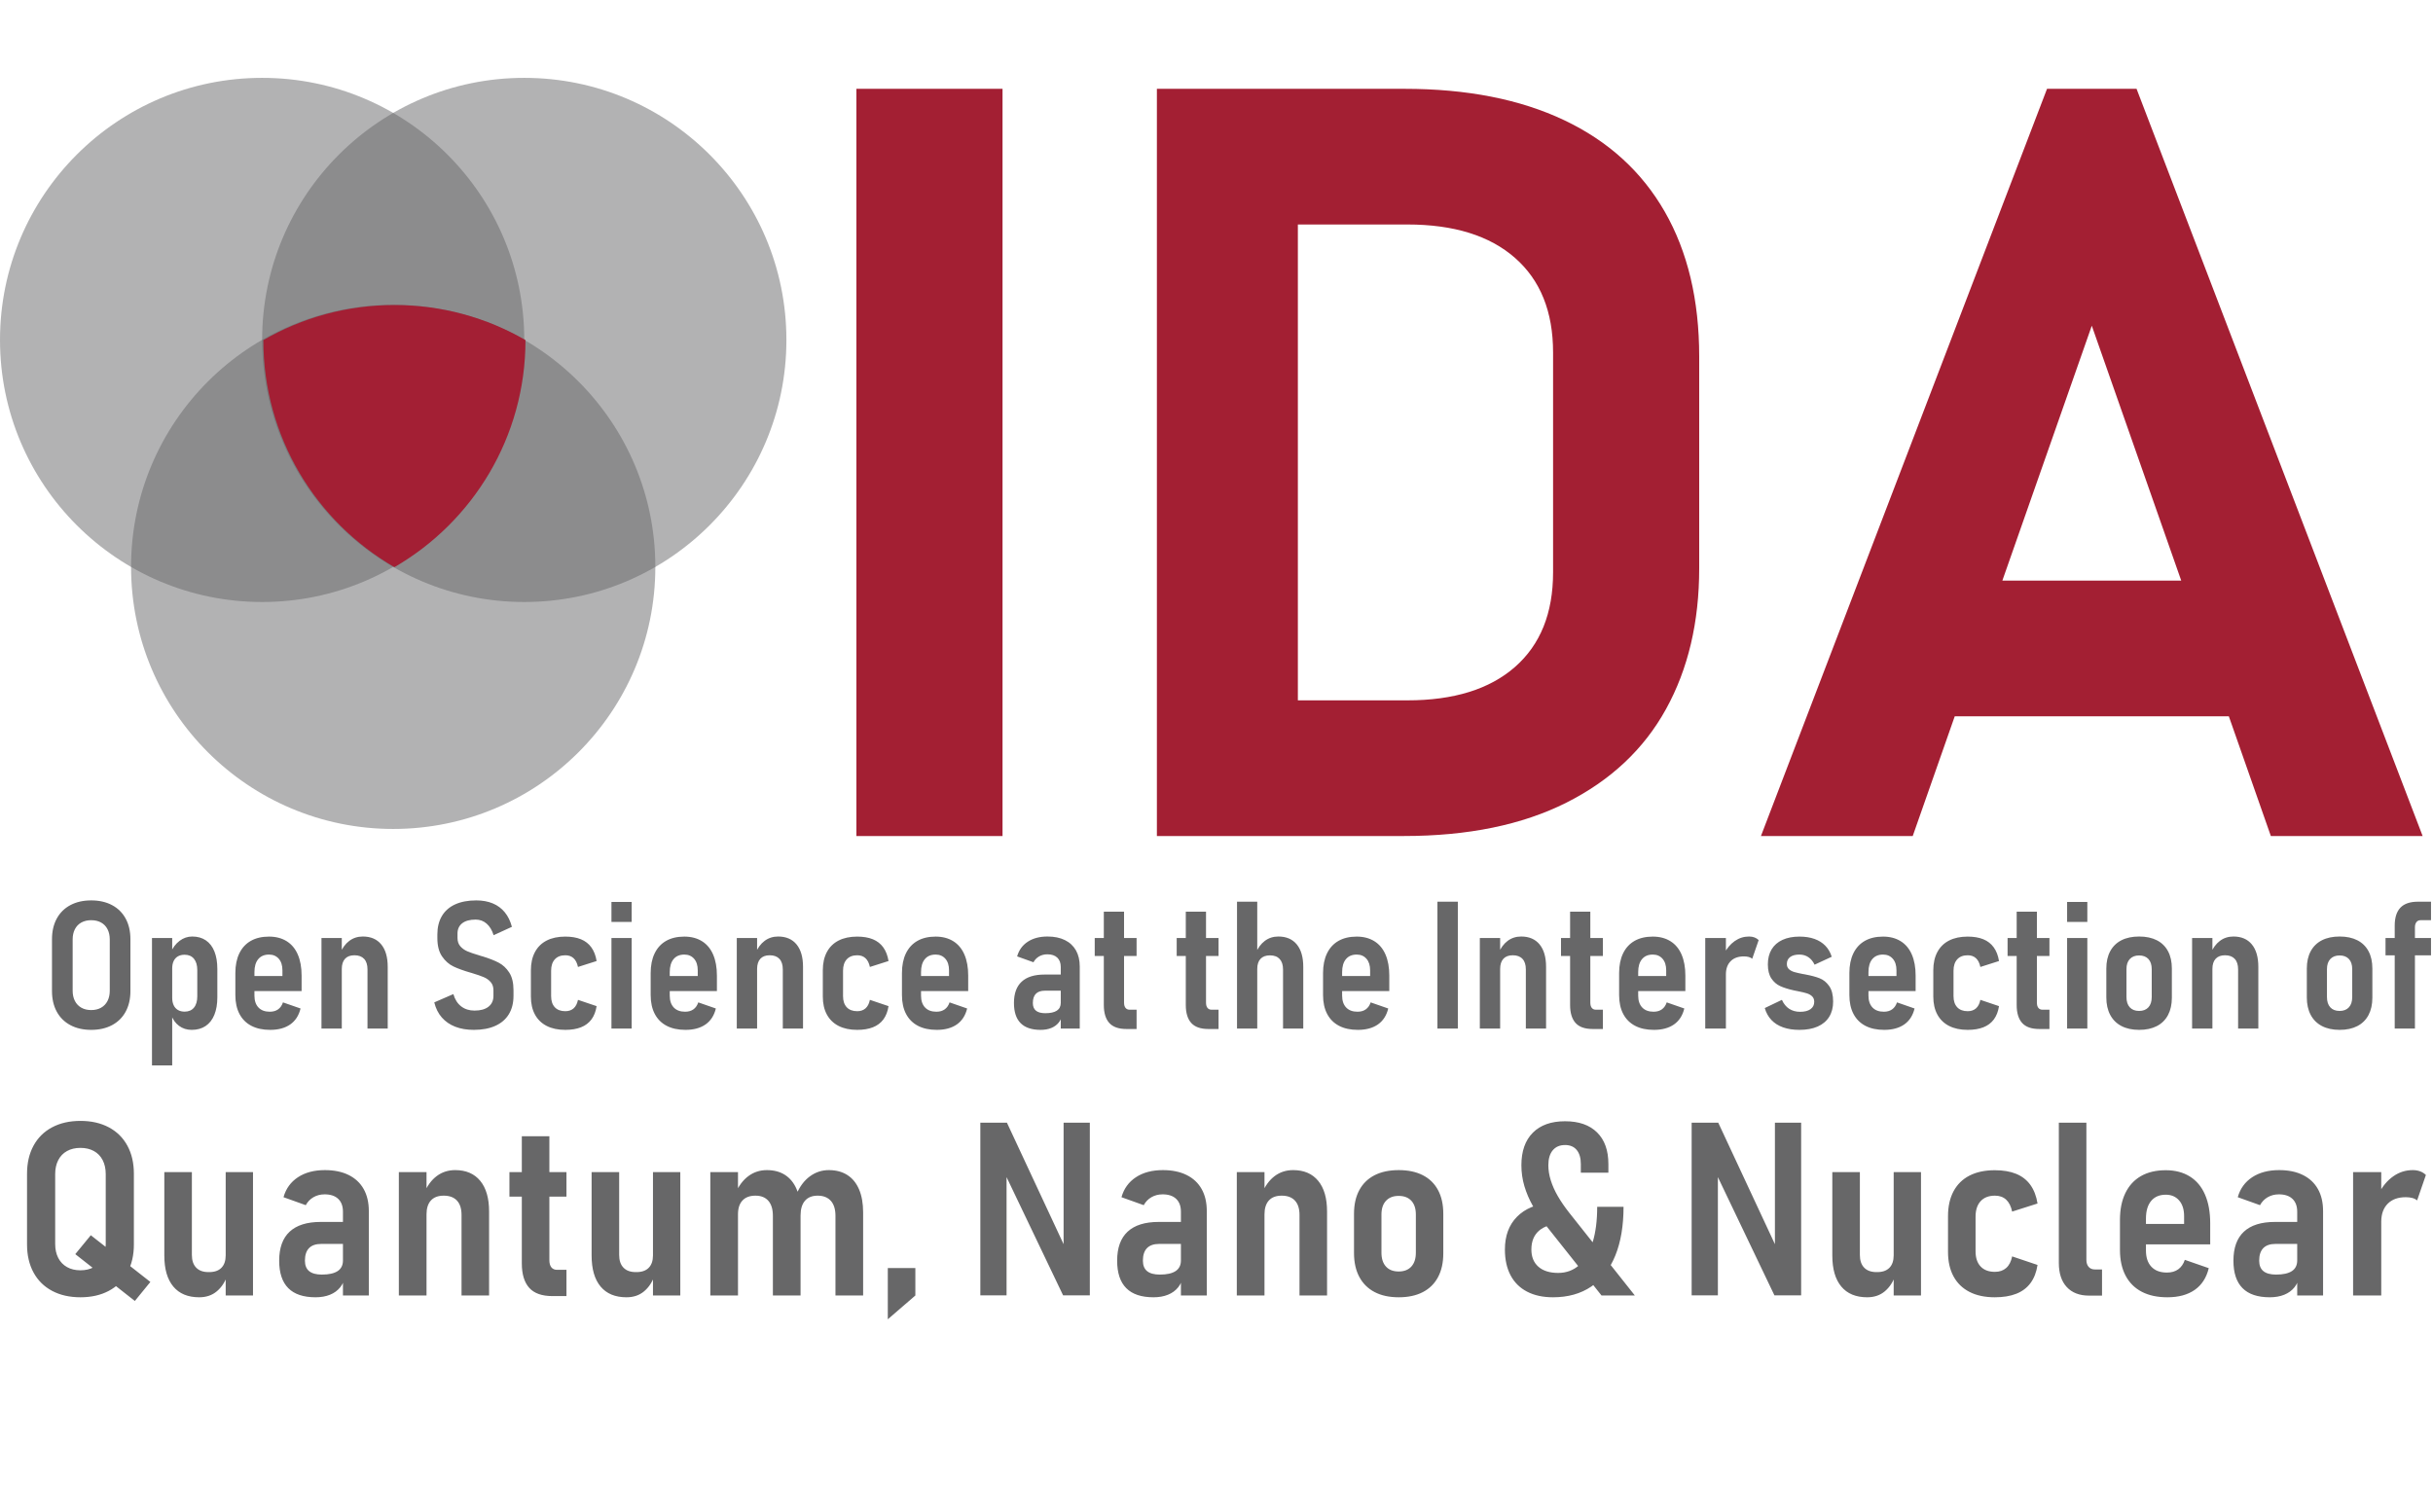 <?xml version="1.0" encoding="utf-8"?>
<svg x="19.841pt" y="-7.805pt" width="928.149pt" height="576.905pt" viewBox="19.841 -7.805 928.149 576.905" xmlns="http://www.w3.org/2000/svg" xmlns:xlink="http://www.w3.org/1999/xlink">
  <defs>
    <title>Text</title>
    <g id="1">
      <defs>
        <path id="2" d="M402.29,311.195 C402.29,311.195,346.545,311.195,346.545,311.195 C346.545,311.195,346.545,26.086,346.545,26.086 C346.545,26.086,402.29,26.086,402.29,26.086 C402.29,26.086,402.29,311.195,402.29,311.195 z M488.262,259.428 C488.262,259.428,556.766,259.428,556.766,259.428 C574.431,259.428,588.106,255.18,597.789,246.683 C607.473,238.186,612.314,226.159,612.314,210.603 C612.314,210.603,612.314,126.678,612.314,126.678 C612.314,111.122,607.473,99.096,597.789,90.599 C588.106,82.102,574.431,77.853,556.766,77.853 C556.766,77.853,488.262,77.853,488.262,77.853 C488.262,77.853,488.262,26.086,488.262,26.086 C488.262,26.086,555.588,26.086,555.588,26.086 C579.404,26.086,599.719,30.073,616.534,38.048 C633.349,46.022,646.141,57.656,654.908,72.951 C663.675,88.246,668.059,106.678,668.059,128.247 C668.059,128.247,668.059,209.034,668.059,209.034 C668.059,229.558,663.839,247.467,655.399,262.762 C646.958,278.056,634.298,289.952,617.418,298.449 C600.537,306.946,579.862,311.195,555.392,311.195 C555.392,311.195,488.262,311.195,488.262,311.195 C488.262,311.195,488.262,259.428,488.262,259.428 z M461.175,26.086 C461.175,26.086,514.957,26.086,514.957,26.086 C514.957,26.086,514.957,311.195,514.957,311.195 C514.957,311.195,461.175,311.195,461.175,311.195 C461.175,311.195,461.175,26.086,461.175,26.086 z M800.748,26.086 C800.748,26.086,834.901,26.086,834.901,26.086 C834.901,26.086,944.035,311.195,944.035,311.195 C944.035,311.195,886.131,311.195,886.131,311.195 C886.131,311.195,817.824,116.482,817.824,116.482 C817.824,116.482,749.517,311.195,749.517,311.195 C749.517,311.195,691.613,311.195,691.613,311.195 C691.613,311.195,800.748,26.086,800.748,26.086 z M744.021,213.74 C744.021,213.74,894.179,213.74,894.179,213.74 C894.179,213.74,894.179,265.507,894.179,265.507 C894.179,265.507,744.021,265.507,744.021,265.507 C744.021,265.507,744.021,213.74,744.021,213.74 z"/>
      </defs>
      <use xlink:href="#2" style="fill:#a31f33;fill-opacity:1;fill-rule:nonzero;opacity:1;stroke:none;"/>
    </g>
  </defs>
  <use xlink:href="#1"/>
  <defs>
    <title>Text</title>
    <g id="3">
      <defs>
        <path id="4" d="M54.636,385.164 C51.603,385.164,48.958,384.564,46.7,383.366 C44.443,382.167,42.708,380.453,41.495,378.222 C40.282,375.992,39.675,373.367,39.675,370.349 C39.675,370.349,39.675,350.574,39.675,350.574 C39.675,347.555,40.282,344.931,41.495,342.7 C42.708,340.47,44.443,338.755,46.7,337.557 C48.958,336.358,51.603,335.759,54.636,335.759 C57.668,335.759,60.313,336.358,62.571,337.557 C64.828,338.755,66.564,340.47,67.777,342.7 C68.99,344.931,69.596,347.555,69.596,350.574 C69.596,350.574,69.596,370.349,69.596,370.349 C69.596,373.367,68.99,375.992,67.777,378.222 C66.564,380.453,64.828,382.167,62.571,383.366 C60.313,384.564,57.668,385.164,54.636,385.164 z M54.636,377.606 C56.073,377.606,57.326,377.307,58.393,376.708 C59.46,376.108,60.28,375.254,60.852,374.144 C61.425,373.034,61.712,371.736,61.712,370.249 C61.712,370.249,61.712,350.64,61.712,350.64 C61.712,349.153,61.425,347.855,60.852,346.745 C60.28,345.636,59.46,344.787,58.393,344.198 C57.326,343.61,56.073,343.316,54.636,343.316 C53.198,343.316,51.946,343.61,50.879,344.198 C49.812,344.787,48.992,345.636,48.419,346.745 C47.846,347.855,47.56,349.153,47.56,350.64 C47.56,350.64,47.56,370.249,47.56,370.249 C47.56,371.736,47.846,373.034,48.419,374.144 C48.992,375.254,49.812,376.108,50.879,376.708 C51.946,377.307,53.198,377.606,54.636,377.606 z M77.818,350.108 C77.818,350.108,85.534,350.108,85.534,350.108 C85.534,350.108,85.534,398.713,85.534,398.713 C85.534,398.713,77.818,398.713,77.818,398.713 C77.818,398.713,77.818,350.108,77.818,350.108 z M92.981,385.164 C91.116,385.164,89.493,384.648,88.112,383.615 C86.73,382.583,85.714,381.124,85.062,379.238 C85.062,379.238,85.534,372.912,85.534,372.912 C85.534,374.022,85.719,374.971,86.09,375.759 C86.461,376.547,87,377.151,87.707,377.573 C88.415,377.995,89.274,378.206,90.285,378.206 C91.812,378.206,92.997,377.695,93.84,376.674 C94.682,375.653,95.103,374.211,95.103,372.346 C95.103,372.346,95.103,362.359,95.103,362.359 C95.103,360.517,94.682,359.08,93.84,358.048 C92.997,357.016,91.812,356.5,90.285,356.5 C89.274,356.5,88.415,356.705,87.707,357.116 C87,357.526,86.461,358.12,86.09,358.897 C85.719,359.673,85.534,360.617,85.534,361.726 C85.534,361.726,84.826,355.867,84.826,355.867 C85.703,353.87,86.871,352.316,88.331,351.206 C89.791,350.097,91.408,349.542,93.183,349.542 C95.204,349.542,96.934,350.03,98.372,351.007 C99.809,351.983,100.899,353.398,101.64,355.251 C102.381,357.104,102.752,359.341,102.752,361.959 C102.752,361.959,102.752,372.713,102.752,372.713 C102.752,375.331,102.37,377.573,101.606,379.437 C100.843,381.302,99.731,382.722,98.271,383.699 C96.811,384.675,95.047,385.164,92.981,385.164 z M122.902,385.164 C120.094,385.164,117.701,384.648,115.725,383.615 C113.748,382.583,112.237,381.074,111.193,379.088 C110.148,377.101,109.626,374.699,109.626,371.88 C109.626,371.88,109.626,363.491,109.626,363.491 C109.626,360.561,110.131,358.053,111.142,355.967 C112.153,353.881,113.613,352.294,115.522,351.206 C117.432,350.119,119.746,349.575,122.464,349.575 C125.069,349.575,127.31,350.158,129.186,351.323 C131.061,352.488,132.482,354.186,133.448,356.416 C134.414,358.647,134.897,361.327,134.897,364.456 C134.897,364.456,134.897,370.349,134.897,370.349 C134.897,370.349,115.186,370.349,115.186,370.349 C115.186,370.349,115.186,364.623,115.186,364.623 C115.186,364.623,127.585,364.623,127.585,364.623 C127.585,364.623,127.585,362.426,127.585,362.426 C127.585,360.561,127.119,359.096,126.187,358.031 C125.255,356.966,124.014,356.433,122.464,356.433 C120.689,356.433,119.319,357.016,118.353,358.181 C117.387,359.346,116.904,360.994,116.904,363.125 C116.904,363.125,116.904,372.08,116.904,372.08 C116.904,374.033,117.415,375.548,118.437,376.624 C119.459,377.701,120.902,378.239,122.767,378.239 C124.047,378.239,125.109,377.934,125.951,377.323 C126.793,376.713,127.406,375.831,127.787,374.677 C127.787,374.677,127.787,374.677,127.787,374.677 C127.787,374.677,134.493,377.007,134.493,377.007 C134.493,377.007,134.493,377.007,134.493,377.007 C133.841,379.693,132.527,381.723,130.55,383.099 C128.574,384.476,126.024,385.164,122.902,385.164 z M142.478,350.108 C142.478,350.108,150.228,350.108,150.228,350.108 C150.228,350.108,150.228,384.664,150.228,384.664 C150.228,384.664,142.478,384.664,142.478,384.664 C142.478,384.664,142.478,350.108,142.478,350.108 z M160.034,362.093 C160.034,360.339,159.607,359.002,158.753,358.081 C157.899,357.16,156.664,356.699,155.047,356.699 C153.474,356.699,152.278,357.149,151.458,358.048 C150.638,358.947,150.228,360.239,150.228,361.926 C150.228,361.926,149.521,356.067,149.521,356.067 C150.419,353.936,151.61,352.316,153.092,351.206 C154.575,350.097,156.293,349.542,158.248,349.542 C161.28,349.542,163.622,350.546,165.273,352.555 C166.924,354.563,167.75,357.421,167.75,361.127 C167.75,361.127,167.75,384.664,167.75,384.664 C167.75,384.664,160.034,384.664,160.034,384.664 C160.034,384.664,160.034,362.093,160.034,362.093 z M200.602,385.164 C197.929,385.164,195.565,384.764,193.509,383.965 C191.454,383.166,189.747,381.99,188.388,380.436 C187.029,378.883,186.068,376.963,185.507,374.677 C185.507,374.677,185.507,374.677,185.507,374.677 C185.507,374.677,192.785,371.514,192.785,371.514 C192.785,371.514,192.785,371.514,192.785,371.514 C193.392,373.578,194.391,375.143,195.784,376.208 C197.177,377.273,198.873,377.806,200.872,377.806 C203.163,377.806,204.938,377.312,206.196,376.325 C207.454,375.337,208.082,373.955,208.082,372.18 C208.082,372.18,208.082,370.049,208.082,370.049 C208.082,368.784,207.734,367.747,207.038,366.936 C206.342,366.126,205.454,365.494,204.376,365.039 C203.298,364.584,201.871,364.09,200.097,363.557 C200.052,363.535,200.001,363.519,199.945,363.507 C199.889,363.496,199.838,363.48,199.794,363.458 C199.794,363.458,199.423,363.358,199.423,363.358 C196.727,362.581,194.532,361.787,192.836,360.977 C191.14,360.167,189.691,358.891,188.489,357.149 C187.287,355.407,186.686,353.06,186.686,350.108 C186.686,350.108,186.686,348.776,186.686,348.776 C186.686,346.024,187.265,343.671,188.421,341.718 C189.578,339.765,191.269,338.284,193.493,337.274 C195.716,336.264,198.401,335.759,201.546,335.759 C203.904,335.759,205.999,336.142,207.83,336.908 C209.661,337.673,211.188,338.805,212.412,340.303 C213.637,341.801,214.541,343.649,215.125,345.846 C215.125,345.846,215.125,345.846,215.125,345.846 C215.125,345.846,208.15,349.042,208.15,349.042 C208.15,349.042,208.15,349.042,208.15,349.042 C207.543,347.111,206.65,345.636,205.471,344.615 C204.292,343.594,202.905,343.083,201.31,343.083 C199.086,343.083,197.373,343.549,196.171,344.481 C194.97,345.414,194.369,346.734,194.369,348.443 C194.369,348.443,194.369,350.041,194.369,350.041 C194.369,351.373,194.728,352.449,195.447,353.27 C196.166,354.092,197.07,354.735,198.159,355.201 C199.249,355.667,200.748,356.178,202.658,356.733 C202.77,356.777,202.882,356.816,202.995,356.849 C203.107,356.882,203.23,356.921,203.365,356.966 C203.455,356.988,203.551,357.016,203.652,357.049 C203.753,357.082,203.859,357.11,203.972,357.132 C206.42,357.887,208.448,358.68,210.054,359.513 C211.66,360.345,213.008,361.599,214.097,363.274 C215.187,364.95,215.731,367.197,215.731,370.016 C215.731,370.016,215.731,372.147,215.731,372.147 C215.731,374.899,215.142,377.246,213.962,379.188 C212.783,381.13,211.059,382.611,208.79,383.632 C206.521,384.653,203.792,385.164,200.602,385.164 z M235.477,385.164 C232.714,385.164,230.355,384.664,228.401,383.665 C226.446,382.667,224.952,381.219,223.919,379.321 C222.886,377.423,222.369,375.132,222.369,372.446 C222.369,372.446,222.369,362.426,222.369,362.426 C222.369,359.718,222.886,357.398,223.919,355.468 C224.952,353.537,226.446,352.072,228.401,351.073 C230.355,350.074,232.714,349.575,235.477,349.575 C237.813,349.575,239.806,349.913,241.457,350.59 C243.108,351.267,244.434,352.299,245.433,353.687 C246.433,355.074,247.101,356.81,247.438,358.897 C247.438,358.897,247.438,358.897,247.438,358.897 C247.438,358.897,240.329,361.16,240.329,361.16 C240.329,361.16,240.329,361.16,240.329,361.16 C240.014,359.673,239.453,358.558,238.644,357.815 C237.835,357.071,236.791,356.699,235.51,356.699 C233.781,356.699,232.444,357.215,231.5,358.247 C230.557,359.279,230.085,360.728,230.085,362.592 C230.085,362.592,230.085,372.28,230.085,372.28 C230.085,374.122,230.557,375.542,231.5,376.541 C232.444,377.54,233.781,378.039,235.51,378.039 C236.791,378.039,237.841,377.679,238.661,376.957 C239.481,376.236,240.037,375.154,240.329,373.711 C240.329,373.711,240.329,373.711,240.329,373.711 C240.329,373.711,247.438,376.108,247.438,376.108 C247.438,376.108,247.438,376.108,247.438,376.108 C247.124,378.15,246.467,379.842,245.467,381.185 C244.467,382.528,243.136,383.527,241.474,384.181 C239.812,384.836,237.813,385.164,235.477,385.164 z M253.099,336.358 C253.099,336.358,260.815,336.358,260.815,336.358 C260.815,336.358,260.815,343.982,260.815,343.982 C260.815,343.982,253.099,343.982,253.099,343.982 C253.099,343.982,253.099,336.358,253.099,336.358 z M253.099,350.108 C253.099,350.108,260.815,350.108,260.815,350.108 C260.815,350.108,260.815,384.664,260.815,384.664 C260.815,384.664,253.099,384.664,253.099,384.664 C253.099,384.664,253.099,350.108,253.099,350.108 z M281.335,385.164 C278.527,385.164,276.135,384.648,274.158,383.615 C272.182,382.583,270.671,381.074,269.626,379.088 C268.582,377.101,268.06,374.699,268.06,371.88 C268.06,371.88,268.06,363.491,268.06,363.491 C268.06,360.561,268.565,358.053,269.576,355.967 C270.587,353.881,272.047,352.294,273.956,351.206 C275.866,350.119,278.179,349.575,280.897,349.575 C283.503,349.575,285.744,350.158,287.619,351.323 C289.495,352.488,290.916,354.186,291.882,356.416 C292.848,358.647,293.331,361.327,293.331,364.456 C293.331,364.456,293.331,370.349,293.331,370.349 C293.331,370.349,273.619,370.349,273.619,370.349 C273.619,370.349,273.619,364.623,273.619,364.623 C273.619,364.623,286.019,364.623,286.019,364.623 C286.019,364.623,286.019,362.426,286.019,362.426 C286.019,360.561,285.553,359.096,284.621,358.031 C283.688,356.966,282.447,356.433,280.897,356.433 C279.123,356.433,277.752,357.016,276.787,358.181 C275.821,359.346,275.338,360.994,275.338,363.125 C275.338,363.125,275.338,372.08,275.338,372.08 C275.338,374.033,275.849,375.548,276.871,376.624 C277.893,377.701,279.336,378.239,281.201,378.239 C282.481,378.239,283.542,377.934,284.385,377.323 C285.227,376.713,285.839,375.831,286.221,374.677 C286.221,374.677,286.221,374.677,286.221,374.677 C286.221,374.677,292.926,377.007,292.926,377.007 C292.926,377.007,292.926,377.007,292.926,377.007 C292.275,379.693,290.961,381.723,288.984,383.099 C287.007,384.476,284.458,385.164,281.335,385.164 z M300.912,350.108 C300.912,350.108,308.662,350.108,308.662,350.108 C308.662,350.108,308.662,384.664,308.662,384.664 C308.662,384.664,300.912,384.664,300.912,384.664 C300.912,384.664,300.912,350.108,300.912,350.108 z M318.467,362.093 C318.467,360.339,318.04,359.002,317.187,358.081 C316.333,357.16,315.098,356.699,313.48,356.699 C311.908,356.699,310.712,357.149,309.892,358.048 C309.072,358.947,308.662,360.239,308.662,361.926 C308.662,361.926,307.954,356.067,307.954,356.067 C308.853,353.936,310.043,352.316,311.526,351.206 C313.009,350.097,314.727,349.542,316.681,349.542 C319.714,349.542,322.056,350.546,323.707,352.555 C325.358,354.563,326.183,357.421,326.183,361.127 C326.183,361.127,326.183,384.664,326.183,384.664 C326.183,384.664,318.467,384.664,318.467,384.664 C318.467,384.664,318.467,362.093,318.467,362.093 z M346.838,385.164 C344.075,385.164,341.717,384.664,339.762,383.665 C337.808,382.667,336.314,381.219,335.281,379.321 C334.248,377.423,333.731,375.132,333.731,372.446 C333.731,372.446,333.731,362.426,333.731,362.426 C333.731,359.718,334.248,357.398,335.281,355.468 C336.314,353.537,337.808,352.072,339.762,351.073 C341.717,350.074,344.075,349.575,346.838,349.575 C349.174,349.575,351.168,349.913,352.819,350.59 C354.47,351.267,355.796,352.299,356.795,353.687 C357.795,355.074,358.463,356.81,358.8,358.897 C358.8,358.897,358.8,358.897,358.8,358.897 C358.8,358.897,351.69,361.16,351.69,361.16 C351.69,361.16,351.69,361.16,351.69,361.16 C351.376,359.673,350.814,358.558,350.006,357.815 C349.197,357.071,348.152,356.699,346.872,356.699 C345.142,356.699,343.806,357.215,342.862,358.247 C341.919,359.279,341.447,360.728,341.447,362.592 C341.447,362.592,341.447,372.28,341.447,372.28 C341.447,374.122,341.919,375.542,342.862,376.541 C343.806,377.54,345.142,378.039,346.872,378.039 C348.152,378.039,349.203,377.679,350.022,376.957 C350.842,376.236,351.398,375.154,351.69,373.711 C351.69,373.711,351.69,373.711,351.69,373.711 C351.69,373.711,358.8,376.108,358.8,376.108 C358.8,376.108,358.8,376.108,358.8,376.108 C358.486,378.15,357.828,379.842,356.829,381.185 C355.829,382.528,354.498,383.527,352.836,384.181 C351.174,384.836,349.174,385.164,346.838,385.164 z M377.197,385.164 C374.39,385.164,371.997,384.648,370.02,383.615 C368.044,382.583,366.533,381.074,365.488,379.088 C364.444,377.101,363.922,374.699,363.922,371.88 C363.922,371.88,363.922,363.491,363.922,363.491 C363.922,360.561,364.427,358.053,365.438,355.967 C366.449,353.881,367.909,352.294,369.818,351.206 C371.728,350.119,374.041,349.575,376.759,349.575 C379.365,349.575,381.606,350.158,383.482,351.323 C385.357,352.488,386.778,354.186,387.744,356.416 C388.71,358.647,389.193,361.327,389.193,364.456 C389.193,364.456,389.193,370.349,389.193,370.349 C389.193,370.349,369.481,370.349,369.481,370.349 C369.481,370.349,369.481,364.623,369.481,364.623 C369.481,364.623,381.881,364.623,381.881,364.623 C381.881,364.623,381.881,362.426,381.881,362.426 C381.881,360.561,381.415,359.096,380.483,358.031 C379.55,356.966,378.309,356.433,376.759,356.433 C374.985,356.433,373.615,357.016,372.649,358.181 C371.683,359.346,371.2,360.994,371.2,363.125 C371.2,363.125,371.2,372.08,371.2,372.08 C371.2,374.033,371.711,375.548,372.733,376.624 C373.755,377.701,375.198,378.239,377.063,378.239 C378.343,378.239,379.404,377.934,380.247,377.323 C381.089,376.713,381.701,375.831,382.083,374.677 C382.083,374.677,382.083,374.677,382.083,374.677 C382.083,374.677,388.789,377.007,388.789,377.007 C388.789,377.007,388.789,377.007,388.789,377.007 C388.137,379.693,386.823,381.723,384.846,383.099 C382.869,384.476,380.32,385.164,377.197,385.164 z M424.505,361.194 C424.505,359.64,424.062,358.442,423.174,357.598 C422.287,356.755,421.023,356.333,419.384,356.333 C418.215,356.333,417.171,356.6,416.25,357.132 C415.329,357.665,414.61,358.408,414.093,359.363 C414.093,359.363,407.86,357.132,407.86,357.132 C408.534,354.735,409.882,352.871,411.903,351.539 C413.925,350.208,416.441,349.542,419.451,349.542 C422.034,349.542,424.247,349.997,426.089,350.907 C427.931,351.817,429.335,353.126,430.301,354.835 C431.267,356.544,431.75,358.608,431.75,361.027 C431.75,361.027,431.75,384.664,431.75,384.664 C431.75,384.664,424.505,384.664,424.505,384.664 C424.505,384.664,424.505,361.194,424.505,361.194 z M416.823,385.164 C413.431,385.164,410.887,384.309,409.191,382.6 C407.495,380.891,406.647,378.328,406.647,374.91 C406.647,371.314,407.624,368.607,409.578,366.787 C411.533,364.967,414.442,364.057,418.305,364.057 C418.305,364.057,424.741,364.057,424.741,364.057 C424.741,364.057,425.213,370.216,425.213,370.216 C425.213,370.216,418.44,370.216,418.44,370.216 C416.913,370.216,415.767,370.61,415.003,371.398 C414.239,372.185,413.858,373.356,413.858,374.91 C413.858,376.219,414.251,377.196,415.037,377.839 C415.823,378.483,417.014,378.805,418.609,378.805 C420.563,378.805,422.034,378.478,423.023,377.823 C424.011,377.168,424.505,376.175,424.505,374.843 C424.505,374.843,425.179,378.838,425.179,378.838 C424.977,380.236,424.505,381.402,423.764,382.334 C423.023,383.266,422.062,383.971,420.883,384.448 C419.704,384.925,418.35,385.164,416.823,385.164 z M449.524,384.831 C446.559,384.831,444.385,384.059,443.004,382.517 C441.622,380.974,440.931,378.694,440.931,375.675 C440.931,375.675,440.931,340.054,440.931,340.054 C440.931,340.054,448.648,340.054,448.648,340.054 C448.648,340.054,448.648,374.777,448.648,374.777 C448.648,375.642,448.833,376.308,449.204,376.774 C449.574,377.24,450.108,377.473,450.804,377.473 C450.804,377.473,453.432,377.473,453.432,377.473 C453.432,377.473,453.432,384.831,453.432,384.831 C453.432,384.831,449.524,384.831,449.524,384.831 z M437.461,350.108 C437.461,350.108,453.432,350.108,453.432,350.108 C453.432,350.108,453.432,356.966,453.432,356.966 C453.432,356.966,437.461,356.966,437.461,356.966 C437.461,356.966,437.461,350.108,437.461,350.108 z M480.793,384.831 C477.827,384.831,475.654,384.059,474.273,382.517 C472.891,380.974,472.2,378.694,472.2,375.675 C472.2,375.675,472.2,340.054,472.2,340.054 C472.2,340.054,479.917,340.054,479.917,340.054 C479.917,340.054,479.917,374.777,479.917,374.777 C479.917,375.642,480.102,376.308,480.472,376.774 C480.843,377.24,481.377,377.473,482.073,377.473 C482.073,377.473,484.701,377.473,484.701,377.473 C484.701,377.473,484.701,384.831,484.701,384.831 C484.701,384.831,480.793,384.831,480.793,384.831 z M468.73,350.108 C468.73,350.108,484.701,350.108,484.701,350.108 C484.701,350.108,484.701,356.966,484.701,356.966 C484.701,356.966,468.73,356.966,468.73,356.966 C468.73,356.966,468.73,350.108,468.73,350.108 z M491.743,336.258 C491.743,336.258,499.46,336.258,499.46,336.258 C499.46,336.258,499.46,384.664,499.46,384.664 C499.46,384.664,491.743,384.664,491.743,384.664 C491.743,384.664,491.743,336.258,491.743,336.258 z M509.299,362.126 C509.299,360.395,508.872,359.063,508.018,358.131 C507.164,357.199,505.929,356.733,504.312,356.733 C502.739,356.733,501.537,357.177,500.706,358.064 C499.875,358.952,499.46,360.239,499.46,361.926 C499.46,361.926,498.786,356.067,498.786,356.067 C499.684,353.936,500.875,352.316,502.357,351.206 C503.84,350.097,505.558,349.542,507.513,349.542 C510.545,349.542,512.887,350.546,514.538,352.555 C516.189,354.563,517.015,357.421,517.015,361.127 C517.015,361.127,517.015,384.664,517.015,384.664 C517.015,384.664,509.299,384.664,509.299,384.664 C509.299,384.664,509.299,362.126,509.299,362.126 z M537.838,385.164 C535.03,385.164,532.638,384.648,530.661,383.615 C528.684,382.583,527.174,381.074,526.129,379.088 C525.085,377.101,524.562,374.699,524.562,371.88 C524.562,371.88,524.562,363.491,524.562,363.491 C524.562,360.561,525.068,358.053,526.079,355.967 C527.089,353.881,528.55,352.294,530.459,351.206 C532.368,350.119,534.682,349.575,537.4,349.575 C540.006,349.575,542.247,350.158,544.122,351.323 C545.998,352.488,547.419,354.186,548.385,356.416 C549.351,358.647,549.833,361.327,549.833,364.456 C549.833,364.456,549.833,370.349,549.833,370.349 C549.833,370.349,530.122,370.349,530.122,370.349 C530.122,370.349,530.122,364.623,530.122,364.623 C530.122,364.623,542.522,364.623,542.522,364.623 C542.522,364.623,542.522,362.426,542.522,362.426 C542.522,360.561,542.056,359.096,541.123,358.031 C540.191,356.966,538.95,356.433,537.4,356.433 C535.625,356.433,534.255,357.016,533.289,358.181 C532.323,359.346,531.84,360.994,531.84,363.125 C531.84,363.125,531.84,372.08,531.84,372.08 C531.84,374.033,532.352,375.548,533.374,376.624 C534.396,377.701,535.839,378.239,537.703,378.239 C538.984,378.239,540.045,377.934,540.888,377.323 C541.73,376.713,542.342,375.831,542.724,374.677 C542.724,374.677,542.724,374.677,542.724,374.677 C542.724,374.677,549.429,377.007,549.429,377.007 C549.429,377.007,549.429,377.007,549.429,377.007 C548.778,379.693,547.464,381.723,545.487,383.099 C543.51,384.476,540.961,385.164,537.838,385.164 z M575.981,384.664 C575.981,384.664,568.197,384.664,568.197,384.664 C568.197,384.664,568.197,336.258,568.197,336.258 C568.197,336.258,575.981,336.258,575.981,336.258 C575.981,336.258,575.981,384.664,575.981,384.664 z M584.371,350.108 C584.371,350.108,592.121,350.108,592.121,350.108 C592.121,350.108,592.121,384.664,592.121,384.664 C592.121,384.664,584.371,384.664,584.371,384.664 C584.371,384.664,584.371,350.108,584.371,350.108 z M601.926,362.093 C601.926,360.339,601.499,359.002,600.645,358.081 C599.792,357.16,598.556,356.699,596.939,356.699 C595.367,356.699,594.17,357.149,593.351,358.048 C592.531,358.947,592.121,360.239,592.121,361.926 C592.121,361.926,591.413,356.067,591.413,356.067 C592.312,353.936,593.502,352.316,594.985,351.206 C596.467,350.097,598.186,349.542,600.14,349.542 C603.173,349.542,605.514,350.546,607.165,352.555 C608.816,354.563,609.642,357.421,609.642,361.127 C609.642,361.127,609.642,384.664,609.642,384.664 C609.642,384.664,601.926,384.664,601.926,384.664 C601.926,384.664,601.926,362.093,601.926,362.093 z M627.399,384.831 C624.434,384.831,622.261,384.059,620.879,382.517 C619.498,380.974,618.807,378.694,618.807,375.675 C618.807,375.675,618.807,340.054,618.807,340.054 C618.807,340.054,626.523,340.054,626.523,340.054 C626.523,340.054,626.523,374.777,626.523,374.777 C626.523,375.642,626.709,376.308,627.079,376.774 C627.45,377.24,627.983,377.473,628.68,377.473 C628.68,377.473,631.308,377.473,631.308,377.473 C631.308,377.473,631.308,384.831,631.308,384.831 C631.308,384.831,627.399,384.831,627.399,384.831 z M615.337,350.108 C615.337,350.108,631.308,350.108,631.308,350.108 C631.308,350.108,631.308,356.966,631.308,356.966 C631.308,356.966,615.337,356.966,615.337,356.966 C615.337,356.966,615.337,350.108,615.337,350.108 z M650.784,385.164 C647.976,385.164,645.583,384.648,643.607,383.615 C641.63,382.583,640.119,381.074,639.075,379.088 C638.03,377.101,637.508,374.699,637.508,371.88 C637.508,371.88,637.508,363.491,637.508,363.491 C637.508,360.561,638.013,358.053,639.024,355.967 C640.035,353.881,641.495,352.294,643.404,351.206 C645.314,350.119,647.628,349.575,650.346,349.575 C652.951,349.575,655.192,350.158,657.068,351.323 C658.943,352.488,660.364,354.186,661.33,356.416 C662.296,358.647,662.779,361.327,662.779,364.456 C662.779,364.456,662.779,370.349,662.779,370.349 C662.779,370.349,643.067,370.349,643.067,370.349 C643.067,370.349,643.067,364.623,643.067,364.623 C643.067,364.623,655.467,364.623,655.467,364.623 C655.467,364.623,655.467,362.426,655.467,362.426 C655.467,360.561,655.001,359.096,654.069,358.031 C653.137,356.966,651.896,356.433,650.346,356.433 C648.571,356.433,647.201,357.016,646.235,358.181 C645.269,359.346,644.786,360.994,644.786,363.125 C644.786,363.125,644.786,372.08,644.786,372.08 C644.786,374.033,645.297,375.548,646.319,376.624 C647.341,377.701,648.784,378.239,650.649,378.239 C651.929,378.239,652.991,377.934,653.833,377.323 C654.675,376.713,655.287,375.831,655.669,374.677 C655.669,374.677,655.669,374.677,655.669,374.677 C655.669,374.677,662.375,377.007,662.375,377.007 C662.375,377.007,662.375,377.007,662.375,377.007 C661.723,379.693,660.409,381.723,658.432,383.099 C656.456,384.476,653.906,385.164,650.784,385.164 z M670.36,350.108 C670.36,350.108,678.245,350.108,678.245,350.108 C678.245,350.108,678.245,384.664,678.245,384.664 C678.245,384.664,670.36,384.664,670.36,384.664 C670.36,384.664,670.36,350.108,670.36,350.108 z M688.286,358.031 C687.927,357.72,687.477,357.493,686.938,357.349 C686.399,357.204,685.793,357.132,685.119,357.132 C682.962,357.132,681.283,357.731,680.081,358.93 C678.88,360.128,678.267,361.782,678.245,363.89 C678.245,363.89,677.537,356.133,677.537,356.133 C678.593,354.069,679.947,352.455,681.598,351.29 C683.249,350.124,685.074,349.542,687.073,349.542 C687.837,349.542,688.528,349.658,689.145,349.891 C689.763,350.124,690.297,350.463,690.746,350.907 C690.746,350.907,688.286,358.031,688.286,358.031 z M706.279,385.164 C703.943,385.164,701.876,384.847,700.079,384.215 C698.282,383.582,696.794,382.644,695.615,381.402 C694.435,380.159,693.587,378.638,693.071,376.841 C693.071,376.841,693.071,376.841,693.071,376.841 C693.071,376.841,699.608,373.711,699.608,373.711 C699.608,373.711,699.608,373.711,699.608,373.711 C700.281,375.22,701.208,376.358,702.387,377.124 C703.567,377.889,704.954,378.272,706.549,378.272 C708.256,378.272,709.581,377.934,710.525,377.257 C711.468,376.58,711.94,375.653,711.94,374.477 C711.94,373.589,711.676,372.89,711.148,372.38 C710.62,371.869,709.952,371.486,709.143,371.231 C708.335,370.976,707.2,370.704,705.74,370.415 C705.515,370.371,705.291,370.327,705.066,370.282 C704.842,370.238,704.617,370.194,704.392,370.149 C704.302,370.127,704.224,370.11,704.156,370.099 C704.089,370.088,704.022,370.071,703.954,370.049 C701.977,369.605,700.315,369.078,698.967,368.468 C697.62,367.858,696.496,366.887,695.598,365.555 C694.699,364.223,694.25,362.426,694.25,360.162 C694.25,357.942,694.727,356.039,695.682,354.452 C696.637,352.865,698.018,351.656,699.827,350.823 C701.635,349.991,703.797,349.575,706.313,349.575 C708.469,349.575,710.373,349.869,712.024,350.457 C713.675,351.045,715.057,351.911,716.169,353.054 C717.281,354.197,718.095,355.601,718.612,357.265 C718.612,357.265,718.612,357.265,718.612,357.265 C718.612,357.265,712.075,360.295,712.075,360.295 C712.075,360.295,712.075,360.295,712.075,360.295 C711.491,359.052,710.704,358.098,709.716,357.432 C708.728,356.766,707.582,356.433,706.279,356.433 C704.752,356.433,703.572,356.749,702.741,357.382 C701.91,358.014,701.495,358.897,701.495,360.029 C701.495,360.872,701.77,361.538,702.32,362.026 C702.87,362.514,703.555,362.875,704.375,363.108 C705.195,363.341,706.335,363.602,707.795,363.89 C707.885,363.89,707.97,363.896,708.048,363.907 C708.127,363.918,708.2,363.935,708.267,363.957 C708.312,363.979,708.363,363.99,708.419,363.99 C708.475,363.99,708.526,364.001,708.57,364.023 C710.749,364.423,712.558,364.906,713.995,365.472 C715.433,366.038,716.652,367.031,717.651,368.451 C718.651,369.872,719.151,371.847,719.151,374.377 C719.151,376.641,718.645,378.583,717.634,380.203 C716.624,381.823,715.158,383.055,713.237,383.898 C711.317,384.742,708.997,385.164,706.279,385.164 z M738.626,385.164 C735.818,385.164,733.426,384.648,731.449,383.615 C729.472,382.583,727.962,381.074,726.917,379.088 C725.873,377.101,725.35,374.699,725.35,371.88 C725.35,371.88,725.35,363.491,725.35,363.491 C725.35,360.561,725.856,358.053,726.867,355.967 C727.878,353.881,729.338,352.294,731.247,351.206 C733.156,350.119,735.47,349.575,738.188,349.575 C740.794,349.575,743.035,350.158,744.91,351.323 C746.786,352.488,748.207,354.186,749.173,356.416 C750.139,358.647,750.622,361.327,750.622,364.456 C750.622,364.456,750.622,370.349,750.622,370.349 C750.622,370.349,730.91,370.349,730.91,370.349 C730.91,370.349,730.91,364.623,730.91,364.623 C730.91,364.623,743.31,364.623,743.31,364.623 C743.31,364.623,743.31,362.426,743.31,362.426 C743.31,360.561,742.844,359.096,741.912,358.031 C740.979,356.966,739.738,356.433,738.188,356.433 C736.414,356.433,735.043,357.016,734.078,358.181 C733.112,359.346,732.629,360.994,732.629,363.125 C732.629,363.125,732.629,372.08,732.629,372.08 C732.629,374.033,733.14,375.548,734.162,376.624 C735.184,377.701,736.627,378.239,738.492,378.239 C739.772,378.239,740.833,377.934,741.676,377.323 C742.518,376.713,743.13,375.831,743.512,374.677 C743.512,374.677,743.512,374.677,743.512,374.677 C743.512,374.677,750.217,377.007,750.217,377.007 C750.217,377.007,750.217,377.007,750.217,377.007 C749.566,379.693,748.252,381.723,746.275,383.099 C744.298,384.476,741.749,385.164,738.626,385.164 z M770.468,385.164 C767.705,385.164,765.346,384.664,763.392,383.665 C761.438,382.667,759.944,381.219,758.911,379.321 C757.877,377.423,757.361,375.132,757.361,372.446 C757.361,372.446,757.361,362.426,757.361,362.426 C757.361,359.718,757.877,357.398,758.911,355.468 C759.944,353.537,761.438,352.072,763.392,351.073 C765.346,350.074,767.705,349.575,770.468,349.575 C772.804,349.575,774.798,349.913,776.449,350.59 C778.1,351.267,779.425,352.299,780.425,353.687 C781.425,355.074,782.093,356.81,782.43,358.897 C782.43,358.897,782.43,358.897,782.43,358.897 C782.43,358.897,775.32,361.16,775.32,361.16 C775.32,361.16,775.32,361.16,775.32,361.16 C775.006,359.673,774.444,358.558,773.635,357.815 C772.827,357.071,771.782,356.699,770.502,356.699 C768.772,356.699,767.435,357.215,766.492,358.247 C765.549,359.279,765.077,360.728,765.077,362.592 C765.077,362.592,765.077,372.28,765.077,372.28 C765.077,374.122,765.549,375.542,766.492,376.541 C767.435,377.54,768.772,378.039,770.502,378.039 C771.782,378.039,772.832,377.679,773.652,376.957 C774.472,376.236,775.028,375.154,775.32,373.711 C775.32,373.711,775.32,373.711,775.32,373.711 C775.32,373.711,782.43,376.108,782.43,376.108 C782.43,376.108,782.43,376.108,782.43,376.108 C782.115,378.15,781.458,379.842,780.459,381.185 C779.459,382.528,778.128,383.527,776.466,384.181 C774.803,384.836,772.804,385.164,770.468,385.164 z M797.761,384.831 C794.796,384.831,792.622,384.059,791.241,382.517 C789.859,380.974,789.169,378.694,789.169,375.675 C789.169,375.675,789.169,340.054,789.169,340.054 C789.169,340.054,796.885,340.054,796.885,340.054 C796.885,340.054,796.885,374.777,796.885,374.777 C796.885,375.642,797.07,376.308,797.441,376.774 C797.812,377.24,798.345,377.473,799.041,377.473 C799.041,377.473,801.67,377.473,801.67,377.473 C801.67,377.473,801.67,384.831,801.67,384.831 C801.67,384.831,797.761,384.831,797.761,384.831 z M785.698,350.108 C785.698,350.108,801.67,350.108,801.67,350.108 C801.67,350.108,801.67,356.966,801.67,356.966 C801.67,356.966,785.698,356.966,785.698,356.966 C785.698,356.966,785.698,350.108,785.698,350.108 z M808.409,336.358 C808.409,336.358,816.125,336.358,816.125,336.358 C816.125,336.358,816.125,343.982,816.125,343.982 C816.125,343.982,808.409,343.982,808.409,343.982 C808.409,343.982,808.409,336.358,808.409,336.358 z M808.409,350.108 C808.409,350.108,816.125,350.108,816.125,350.108 C816.125,350.108,816.125,384.664,816.125,384.664 C816.125,384.664,808.409,384.664,808.409,384.664 C808.409,384.664,808.409,350.108,808.409,350.108 z M835.904,385.164 C833.253,385.164,830.995,384.675,829.131,383.699 C827.266,382.722,825.84,381.307,824.852,379.454 C823.863,377.601,823.369,375.376,823.369,372.779 C823.369,372.779,823.369,361.76,823.369,361.76 C823.369,359.185,823.863,356.982,824.852,355.151 C825.84,353.32,827.266,351.928,829.131,350.973 C830.995,350.019,833.253,349.542,835.904,349.542 C838.532,349.542,840.778,350.019,842.643,350.973 C844.507,351.928,845.928,353.32,846.905,355.151 C847.882,356.982,848.371,359.185,848.371,361.76 C848.371,361.76,848.371,372.879,848.371,372.879 C848.371,375.454,847.882,377.662,846.905,379.504 C845.928,381.346,844.507,382.75,842.643,383.715 C840.778,384.681,838.532,385.164,835.904,385.164 z M835.87,377.939 C837.397,377.939,838.582,377.479,839.425,376.558 C840.267,375.637,840.688,374.333,840.688,372.646 C840.688,372.646,840.688,361.993,840.688,361.993 C840.688,360.328,840.267,359.041,839.425,358.131 C838.582,357.221,837.397,356.766,835.87,356.766 C834.365,356.766,833.186,357.221,832.332,358.131 C831.478,359.041,831.052,360.328,831.052,361.993 C831.052,361.993,831.052,372.646,831.052,372.646 C831.052,374.333,831.473,375.637,832.315,376.558 C833.158,377.479,834.342,377.939,835.87,377.939 z M856.087,350.108 C856.087,350.108,863.837,350.108,863.837,350.108 C863.837,350.108,863.837,384.664,863.837,384.664 C863.837,384.664,856.087,384.664,856.087,384.664 C856.087,384.664,856.087,350.108,856.087,350.108 z M873.642,362.093 C873.642,360.339,873.215,359.002,872.362,358.081 C871.508,357.16,870.272,356.699,868.655,356.699 C867.083,356.699,865.887,357.149,865.067,358.048 C864.247,358.947,863.837,360.239,863.837,361.926 C863.837,361.926,863.129,356.067,863.129,356.067 C864.028,353.936,865.218,352.316,866.701,351.206 C868.183,350.097,869.902,349.542,871.856,349.542 C874.889,349.542,877.23,350.546,878.882,352.555 C880.533,354.563,881.358,357.421,881.358,361.127 C881.358,361.127,881.358,384.664,881.358,384.664 C881.358,384.664,873.642,384.664,873.642,384.664 C873.642,384.664,873.642,362.093,873.642,362.093 z M912.391,385.164 C909.74,385.164,907.483,384.675,905.618,383.699 C903.754,382.722,902.328,381.307,901.339,379.454 C900.351,377.601,899.857,375.376,899.857,372.779 C899.857,372.779,899.857,361.76,899.857,361.76 C899.857,359.185,900.351,356.982,901.339,355.151 C902.328,353.32,903.754,351.928,905.618,350.973 C907.483,350.019,909.74,349.542,912.391,349.542 C915.019,349.542,917.266,350.019,919.13,350.973 C920.995,351.928,922.415,353.32,923.393,355.151 C924.37,356.982,924.858,359.185,924.858,361.76 C924.858,361.76,924.858,372.879,924.858,372.879 C924.858,375.454,924.37,377.662,923.393,379.504 C922.415,381.346,920.995,382.75,919.13,383.715 C917.266,384.681,915.019,385.164,912.391,385.164 z M912.357,377.939 C913.885,377.939,915.07,377.479,915.912,376.558 C916.755,375.637,917.176,374.333,917.176,372.646 C917.176,372.646,917.176,361.993,917.176,361.993 C917.176,360.328,916.755,359.041,915.912,358.131 C915.07,357.221,913.885,356.766,912.357,356.766 C910.852,356.766,909.673,357.221,908.82,358.131 C907.966,359.041,907.539,360.328,907.539,361.993 C907.539,361.993,907.539,372.646,907.539,372.646 C907.539,374.333,907.96,375.637,908.803,376.558 C909.645,377.479,910.83,377.939,912.357,377.939 z M933.383,345.414 C933.383,342.351,934.108,340.059,935.556,338.539 C937.005,337.019,939.224,336.258,942.211,336.258 C942.211,336.258,947.232,336.258,947.232,336.258 C947.232,336.258,947.232,343.316,947.232,343.316 C947.232,343.316,943.256,343.316,943.256,343.316 C942.559,343.316,942.026,343.566,941.655,344.065 C941.285,344.565,941.099,345.214,941.099,346.013 C941.099,346.013,941.099,384.664,941.099,384.664 C941.099,384.664,933.383,384.664,933.383,384.664 C933.383,384.664,933.383,345.414,933.383,345.414 z M929.879,350.108 C929.879,350.108,947.232,350.108,947.232,350.108 C947.232,350.108,947.232,356.733,947.232,356.733 C947.232,356.733,929.879,356.733,929.879,356.733 C929.879,356.733,929.879,350.108,929.879,350.108 z M48.56,470.739 C48.56,470.739,54.481,463.527,54.481,463.527 C54.481,463.527,77.204,481.351,77.204,481.351 C77.204,481.351,71.282,488.608,71.282,488.608 C71.282,488.608,48.56,470.739,48.56,470.739 z M50.534,487.202 C46.402,487.202,42.799,486.386,39.724,484.753 C36.648,483.12,34.284,480.785,32.631,477.746 C30.979,474.707,30.153,471.132,30.153,467.02 C30.153,467.02,30.153,440.08,30.153,440.08 C30.153,435.968,30.979,432.392,32.631,429.354 C34.284,426.315,36.648,423.979,39.724,422.346 C42.799,420.714,46.402,419.897,50.534,419.897 C54.665,419.897,58.268,420.714,61.344,422.346 C64.419,423.979,66.784,426.315,68.436,429.354 C70.088,432.392,70.915,435.968,70.915,440.08 C70.915,440.08,70.915,467.02,70.915,467.02 C70.915,471.132,70.088,474.707,68.436,477.746 C66.784,480.785,64.419,483.12,61.344,484.753 C58.268,486.386,54.665,487.202,50.534,487.202 z M50.534,476.907 C52.492,476.907,54.198,476.499,55.652,475.682 C57.105,474.866,58.222,473.702,59.003,472.19 C59.783,470.678,60.173,468.909,60.173,466.884 C60.173,466.884,60.173,440.17,60.173,440.17 C60.173,438.145,59.783,436.376,59.003,434.864 C58.222,433.352,57.105,432.196,55.652,431.395 C54.198,430.593,52.492,430.193,50.534,430.193 C48.575,430.193,46.869,430.593,45.416,431.395 C43.962,432.196,42.845,433.352,42.065,434.864 C41.284,436.376,40.894,438.145,40.894,440.17 C40.894,440.17,40.894,466.884,40.894,466.884 C40.894,468.909,41.284,470.678,42.065,472.19 C42.845,473.702,43.962,474.866,45.416,475.682 C46.869,476.499,48.575,476.907,50.534,476.907 z M105.939,439.445 C105.939,439.445,116.359,439.445,116.359,439.445 C116.359,439.445,116.359,486.522,116.359,486.522 C116.359,486.522,105.939,486.522,105.939,486.522 C105.939,486.522,105.939,439.445,105.939,439.445 z M93.04,471.056 C93.04,473.173,93.599,474.798,94.716,475.932 C95.833,477.066,97.431,477.617,99.513,477.587 C101.593,477.617,103.185,477.081,104.286,475.977 C105.388,474.873,105.939,473.278,105.939,471.192 C105.939,471.192,106.582,478.812,106.582,478.812 C105.694,481.382,104.348,483.423,102.542,484.934 C100.737,486.446,98.503,487.202,95.84,487.202 C91.525,487.202,88.228,485.834,85.948,483.098 C83.668,480.361,82.528,476.423,82.528,471.283 C82.528,471.283,82.528,439.445,82.528,439.445 C82.528,439.445,93.04,439.445,93.04,439.445 C93.04,439.445,93.04,471.056,93.04,471.056 z M150.672,454.548 C150.672,452.431,150.067,450.798,148.858,449.649 C147.65,448.5,145.928,447.926,143.694,447.926 C142.103,447.926,140.68,448.289,139.425,449.014 C138.171,449.74,137.191,450.753,136.488,452.053 C136.488,452.053,127.995,449.014,127.995,449.014 C128.914,445.749,130.75,443.209,133.504,441.395 C136.258,439.581,139.686,438.674,143.786,438.674 C147.305,438.674,150.32,439.294,152.829,440.533 C155.339,441.773,157.251,443.557,158.567,445.885 C159.883,448.213,160.541,451.025,160.541,454.321 C160.541,454.321,160.541,486.522,160.541,486.522 C160.541,486.522,150.672,486.522,150.672,486.522 C150.672,486.522,150.672,454.548,150.672,454.548 z M140.206,487.202 C135.585,487.202,132.119,486.038,129.809,483.71 C127.498,481.382,126.343,477.889,126.343,473.233 C126.343,468.335,127.674,464.646,130.337,462.167 C132.999,459.688,136.962,458.448,142.225,458.448 C142.225,458.448,150.993,458.448,150.993,458.448 C150.993,458.448,151.636,466.838,151.636,466.838 C151.636,466.838,142.409,466.838,142.409,466.838 C140.328,466.838,138.767,467.375,137.727,468.448 C136.686,469.522,136.166,471.117,136.166,473.233 C136.166,475.017,136.702,476.347,137.773,477.224 C138.844,478.101,140.466,478.539,142.639,478.539 C145.301,478.539,147.305,478.094,148.652,477.202 C149.998,476.31,150.672,474.957,150.672,473.142 C150.672,473.142,151.59,478.585,151.59,478.585 C151.314,480.49,150.672,482.077,149.662,483.347 C148.652,484.617,147.344,485.577,145.737,486.227 C144.13,486.877,142.287,487.202,140.206,487.202 z M171.994,439.445 C171.994,439.445,182.552,439.445,182.552,439.445 C182.552,439.445,182.552,486.522,182.552,486.522 C182.552,486.522,171.994,486.522,171.994,486.522 C171.994,486.522,171.994,439.445,171.994,439.445 z M195.909,455.772 C195.909,453.383,195.328,451.562,194.165,450.307 C193.002,449.052,191.319,448.425,189.116,448.425 C186.974,448.425,185.344,449.037,184.227,450.262 C183.11,451.486,182.552,453.247,182.552,455.545 C182.552,455.545,181.588,447.563,181.588,447.563 C182.812,444.66,184.434,442.453,186.453,440.941 C188.473,439.43,190.814,438.674,193.476,438.674 C197.608,438.674,200.798,440.042,203.047,442.778 C205.297,445.515,206.421,449.407,206.421,454.457 C206.421,454.457,206.421,486.522,206.421,486.522 C206.421,486.522,195.909,486.522,195.909,486.522 C195.909,486.522,195.909,455.772,195.909,455.772 z M230.612,486.748 C226.573,486.748,223.612,485.698,221.73,483.596 C219.848,481.495,218.907,478.388,218.907,474.276 C218.907,474.276,218.907,425.748,218.907,425.748 C218.907,425.748,229.419,425.748,229.419,425.748 C229.419,425.748,229.419,473.052,229.419,473.052 C229.419,474.231,229.671,475.138,230.176,475.773 C230.681,476.408,231.408,476.725,232.357,476.725 C232.357,476.725,235.937,476.725,235.937,476.725 C235.937,476.725,235.937,486.748,235.937,486.748 C235.937,486.748,230.612,486.748,230.612,486.748 z M214.179,439.445 C214.179,439.445,235.937,439.445,235.937,439.445 C235.937,439.445,235.937,448.788,235.937,448.788 C235.937,448.788,214.179,448.788,214.179,448.788 C214.179,448.788,214.179,439.445,214.179,439.445 z M268.941,439.445 C268.941,439.445,279.361,439.445,279.361,439.445 C279.361,439.445,279.361,486.522,279.361,486.522 C279.361,486.522,268.941,486.522,268.941,486.522 C268.941,486.522,268.941,439.445,268.941,439.445 z M256.043,471.056 C256.043,473.173,256.601,474.798,257.718,475.932 C258.835,477.066,260.434,477.617,262.515,477.587 C264.596,477.617,266.187,477.081,267.289,475.977 C268.391,474.873,268.941,473.278,268.941,471.192 C268.941,471.192,269.584,478.812,269.584,478.812 C268.697,481.382,267.35,483.423,265.545,484.934 C263.739,486.446,261.505,487.202,258.843,487.202 C254.528,487.202,251.23,485.834,248.951,483.098 C246.671,480.361,245.531,476.423,245.531,471.283 C245.531,471.283,245.531,439.445,245.531,439.445 C245.531,439.445,256.043,439.445,256.043,439.445 C256.043,439.445,256.043,471.056,256.043,471.056 z M338.554,456.135 C338.554,453.625,337.965,451.713,336.786,450.398 C335.608,449.082,333.933,448.425,331.76,448.425 C329.648,448.425,328.034,449.075,326.917,450.375 C325.8,451.675,325.242,453.55,325.242,455.999 C325.242,455.999,323.681,447.881,323.681,447.881 C324.936,444.917,326.642,442.642,328.799,441.055 C330.957,439.467,333.367,438.674,336.029,438.674 C338.783,438.674,341.14,439.301,343.098,440.556 C345.057,441.811,346.549,443.648,347.574,446.066 C348.599,448.485,349.111,451.388,349.111,454.774 C349.111,454.774,349.111,486.522,349.111,486.522 C349.111,486.522,338.554,486.522,338.554,486.522 C338.554,486.522,338.554,456.135,338.554,456.135 z M290.814,439.445 C290.814,439.445,301.372,439.445,301.372,439.445 C301.372,439.445,301.372,486.522,301.372,486.522 C301.372,486.522,290.814,486.522,290.814,486.522 C290.814,486.522,290.814,439.445,290.814,439.445 z M314.684,456.135 C314.684,453.625,314.11,451.713,312.963,450.398 C311.815,449.082,310.17,448.425,308.028,448.425 C305.886,448.425,304.241,449.037,303.093,450.262 C301.946,451.486,301.372,453.247,301.372,455.545 C301.372,455.545,300.408,447.518,300.408,447.518 C301.663,444.645,303.315,442.453,305.366,440.941 C307.416,439.43,309.757,438.674,312.389,438.674 C315.112,438.674,317.431,439.294,319.343,440.533 C321.256,441.773,322.717,443.572,323.727,445.93 C324.737,448.289,325.242,451.161,325.242,454.548 C325.242,454.548,325.242,486.522,325.242,486.522 C325.242,486.522,314.684,486.522,314.684,486.522 C314.684,486.522,314.684,456.135,314.684,456.135 z M358.522,476.045 C358.522,476.045,369.034,476.045,369.034,476.045 C369.034,476.045,369.034,486.522,369.034,486.522 C369.034,486.522,358.522,495.592,358.522,495.592 C358.522,495.592,358.522,476.045,358.522,476.045 z M393.821,420.578 C393.821,420.578,403.966,420.578,403.966,420.578 C403.966,420.578,426.826,469.605,426.826,469.605 C426.826,469.605,425.586,470.92,425.586,470.92 C425.586,470.92,425.586,420.578,425.586,420.578 C425.586,420.578,435.593,420.578,435.593,420.578 C435.593,420.578,435.593,486.476,435.593,486.476 C435.593,486.476,425.403,486.476,425.403,486.476 C425.403,486.476,402.635,438.855,402.635,438.855 C402.635,438.855,403.828,437.54,403.828,437.54 C403.828,437.54,403.828,486.476,403.828,486.476 C403.828,486.476,393.821,486.476,393.821,486.476 C393.821,486.476,393.821,420.578,393.821,420.578 z M470.342,454.548 C470.342,452.431,469.738,450.798,468.529,449.649 C467.32,448.5,465.599,447.926,463.365,447.926 C461.773,447.926,460.35,448.289,459.096,449.014 C457.841,449.74,456.862,450.753,456.158,452.053 C456.158,452.053,447.666,449.014,447.666,449.014 C448.584,445.749,450.42,443.209,453.174,441.395 C455.928,439.581,459.356,438.674,463.457,438.674 C466.976,438.674,469.99,439.294,472.499,440.533 C475.009,441.773,476.921,443.557,478.237,445.885 C479.553,448.213,480.211,451.025,480.211,454.321 C480.211,454.321,480.211,486.522,480.211,486.522 C480.211,486.522,470.342,486.522,470.342,486.522 C470.342,486.522,470.342,454.548,470.342,454.548 z M459.876,487.202 C455.255,487.202,451.789,486.038,449.479,483.71 C447.169,481.382,446.013,477.889,446.013,473.233 C446.013,468.335,447.344,464.646,450.007,462.167 C452.669,459.688,456.632,458.448,461.896,458.448 C461.896,458.448,470.663,458.448,470.663,458.448 C470.663,458.448,471.306,466.838,471.306,466.838 C471.306,466.838,462.079,466.838,462.079,466.838 C459.998,466.838,458.438,467.375,457.397,468.448 C456.357,469.522,455.837,471.117,455.837,473.233 C455.837,475.017,456.372,476.347,457.443,477.224 C458.514,478.101,460.136,478.539,462.309,478.539 C464.971,478.539,466.976,478.094,468.322,477.202 C469.669,476.31,470.342,474.957,470.342,473.142 C470.342,473.142,471.26,478.585,471.26,478.585 C470.985,480.49,470.342,482.077,469.332,483.347 C468.322,484.617,467.014,485.577,465.407,486.227 C463.801,486.877,461.957,487.202,459.876,487.202 z M491.664,439.445 C491.664,439.445,502.222,439.445,502.222,439.445 C502.222,439.445,502.222,486.522,502.222,486.522 C502.222,486.522,491.664,486.522,491.664,486.522 C491.664,486.522,491.664,439.445,491.664,439.445 z M515.58,455.772 C515.58,453.383,514.998,451.562,513.835,450.307 C512.672,449.052,510.989,448.425,508.786,448.425 C506.644,448.425,505.014,449.037,503.897,450.262 C502.78,451.486,502.222,453.247,502.222,455.545 C502.222,455.545,501.258,447.563,501.258,447.563 C502.482,444.66,504.104,442.453,506.124,440.941 C508.143,439.43,510.484,438.674,513.147,438.674 C517.278,438.674,520.468,440.042,522.718,442.778 C524.967,445.515,526.091,449.407,526.091,454.457 C526.091,454.457,526.091,486.522,526.091,486.522 C526.091,486.522,515.58,486.522,515.58,486.522 C515.58,486.522,515.58,455.772,515.58,455.772 z M553.45,487.202 C549.839,487.202,546.763,486.537,544.223,485.206 C541.683,483.876,539.74,481.949,538.394,479.424 C537.047,476.899,536.374,473.868,536.374,470.331 C536.374,470.331,536.374,455.319,536.374,455.319 C536.374,451.811,537.047,448.81,538.394,446.316 C539.74,443.821,541.683,441.924,544.223,440.624 C546.763,439.324,549.839,438.674,553.45,438.674 C557.03,438.674,560.091,439.324,562.63,440.624 C565.17,441.924,567.106,443.821,568.437,446.316 C569.769,448.81,570.434,451.811,570.434,455.319 C570.434,455.319,570.434,470.467,570.434,470.467 C570.434,473.974,569.769,476.982,568.437,479.492 C567.106,482.001,565.17,483.914,562.63,485.229 C560.091,486.544,557.03,487.202,553.45,487.202 z M553.404,477.36 C555.485,477.36,557.099,476.733,558.247,475.478 C559.394,474.223,559.968,472.447,559.968,470.149 C559.968,470.149,559.968,455.636,559.968,455.636 C559.968,453.368,559.394,451.615,558.247,450.375 C557.099,449.135,555.485,448.515,553.404,448.515 C551.354,448.515,549.747,449.135,548.584,450.375 C547.421,451.615,546.84,453.368,546.84,455.636 C546.84,455.636,546.84,470.149,546.84,470.149 C546.84,472.447,547.414,474.223,548.561,475.478 C549.709,476.733,551.323,477.36,553.404,477.36 z M609.819,460.081 C607.677,457.299,605.925,454.699,604.563,452.28 C603.201,449.861,602.138,447.367,601.373,444.797 C600.608,442.226,600.225,439.566,600.225,436.814 C600.225,431.463,601.679,427.328,604.586,424.41 C607.493,421.492,611.594,420.033,616.888,420.033 C622.152,420.033,626.222,421.455,629.098,424.297 C631.975,427.139,633.413,431.16,633.413,436.361 C633.413,436.361,633.413,439.672,633.413,439.672 C633.413,439.672,622.901,439.672,622.901,439.672 C622.901,439.672,622.901,436.361,622.901,436.361 C622.901,434.063,622.381,432.279,621.341,431.009 C620.3,429.739,618.816,429.104,616.888,429.104 C614.869,429.104,613.3,429.777,612.183,431.122 C611.066,432.468,610.508,434.365,610.508,436.814 C610.508,438.659,610.814,440.571,611.426,442.551 C612.038,444.532,612.933,446.543,614.111,448.584 C615.289,450.624,616.735,452.733,618.449,454.91 C618.449,454.91,643.512,486.522,643.512,486.522 C643.512,486.522,630.797,486.522,630.797,486.522 C630.797,486.522,609.819,460.081,609.819,460.081 z M615.328,459.219 C611.747,459.219,608.97,460.066,606.996,461.759 C605.022,463.452,604.035,465.856,604.035,468.97 C604.035,471.782,604.93,473.974,606.721,475.546 C608.511,477.118,611.028,477.905,614.272,477.905 C617.393,477.905,620.071,476.907,622.305,474.911 C624.539,472.916,626.237,470.028,627.4,466.249 C628.563,462.469,629.144,457.949,629.144,452.688 C629.144,452.688,639.197,452.688,639.197,452.688 C639.197,459.914,638.149,466.113,636.053,471.283 C633.957,476.453,630.896,480.399,626.872,483.12 C622.848,485.841,617.99,487.202,612.298,487.202 C608.442,487.202,605.137,486.484,602.383,485.048 C599.629,483.612,597.532,481.533,596.094,478.812 C594.656,476.09,593.937,472.81,593.937,468.97 C593.937,463.769,595.467,459.612,598.527,456.498 C601.587,453.383,605.917,451.584,611.518,451.101 C611.518,451.101,615.328,459.219,615.328,459.219 z M665.178,420.578 C665.178,420.578,675.323,420.578,675.323,420.578 C675.323,420.578,698.183,469.605,698.183,469.605 C698.183,469.605,696.943,470.92,696.943,470.92 C696.943,470.92,696.943,420.578,696.943,420.578 C696.943,420.578,706.95,420.578,706.95,420.578 C706.95,420.578,706.95,486.476,706.95,486.476 C706.95,486.476,696.76,486.476,696.76,486.476 C696.76,486.476,673.992,438.855,673.992,438.855 C673.992,438.855,675.185,437.54,675.185,437.54 C675.185,437.54,675.185,486.476,675.185,486.476 C675.185,486.476,665.178,486.476,665.178,486.476 C665.178,486.476,665.178,420.578,665.178,420.578 z M742.25,439.445 C742.25,439.445,752.67,439.445,752.67,439.445 C752.67,439.445,752.67,486.522,752.67,486.522 C752.67,486.522,742.25,486.522,742.25,486.522 C742.25,486.522,742.25,439.445,742.25,439.445 z M729.351,471.056 C729.351,473.173,729.91,474.798,731.027,475.932 C732.144,477.066,733.743,477.617,735.824,477.587 C737.904,477.617,739.496,477.081,740.597,475.977 C741.699,474.873,742.25,473.278,742.25,471.192 C742.25,471.192,742.893,478.812,742.893,478.812 C742.005,481.382,740.659,483.423,738.853,484.934 C737.048,486.446,734.814,487.202,732.151,487.202 C727.836,487.202,724.539,485.834,722.259,483.098 C719.979,480.361,718.839,476.423,718.839,471.283 C718.839,471.283,718.839,439.445,718.839,439.445 C718.839,439.445,729.351,439.445,729.351,439.445 C729.351,439.445,729.351,471.056,729.351,471.056 z M780.832,487.202 C777.068,487.202,773.854,486.522,771.192,485.161 C768.53,483.801,766.495,481.828,765.087,479.242 C763.679,476.657,762.975,473.535,762.975,469.877 C762.975,469.877,762.975,456.226,762.975,456.226 C762.975,452.537,763.679,449.377,765.087,446.747 C766.495,444.116,768.53,442.121,771.192,440.76 C773.854,439.399,777.068,438.719,780.832,438.719 C784.014,438.719,786.73,439.18,788.98,440.102 C791.229,441.025,793.034,442.431,794.396,444.32 C795.758,446.21,796.668,448.576,797.127,451.418 C797.127,451.418,797.127,451.418,797.127,451.418 C797.127,451.418,787.442,454.502,787.442,454.502 C787.442,454.502,787.442,454.502,787.442,454.502 C787.013,452.476,786.248,450.957,785.147,449.944 C784.045,448.931,782.622,448.425,780.878,448.425 C778.521,448.425,776.7,449.128,775.415,450.534 C774.13,451.94,773.487,453.913,773.487,456.452 C773.487,456.452,773.487,469.65,773.487,469.65 C773.487,472.16,774.13,474.095,775.415,475.455 C776.7,476.816,778.521,477.496,780.878,477.496 C782.622,477.496,784.053,477.005,785.169,476.022 C786.286,475.04,787.044,473.566,787.442,471.6 C787.442,471.6,787.442,471.6,787.442,471.6 C787.442,471.6,797.127,474.866,797.127,474.866 C797.127,474.866,797.127,474.866,797.127,474.866 C796.699,477.648,795.804,479.953,794.442,481.782 C793.08,483.612,791.267,484.972,789.002,485.864 C786.738,486.756,784.014,487.202,780.832,487.202 z M815.764,472.916 C815.764,474.065,816.055,474.964,816.636,475.614 C817.218,476.264,818.029,476.589,819.069,476.589 C819.069,476.589,821.732,476.589,821.732,476.589 C821.732,476.589,821.732,486.567,821.732,486.567 C821.732,486.567,816.774,486.567,816.774,486.567 C813.132,486.567,810.302,485.479,808.282,483.302 C806.262,481.125,805.252,478.056,805.252,474.095 C805.252,474.095,805.252,420.578,805.252,420.578 C805.252,420.578,815.764,420.578,815.764,420.578 C815.764,420.578,815.764,472.916,815.764,472.916 z M846.657,487.202 C842.832,487.202,839.573,486.499,836.88,485.093 C834.187,483.687,832.129,481.631,830.706,478.925 C829.283,476.219,828.571,472.946,828.571,469.106 C828.571,469.106,828.571,457.677,828.571,457.677 C828.571,453.686,829.26,450.269,830.637,447.427 C832.014,444.585,834.003,442.423,836.604,440.941 C839.205,439.46,842.357,438.719,846.06,438.719 C849.61,438.719,852.663,439.513,855.218,441.1 C857.773,442.688,859.709,445.001,861.025,448.039 C862.341,451.078,862.999,454.729,862.999,458.992 C862.999,458.992,862.999,467.02,862.999,467.02 C862.999,467.02,836.145,467.02,836.145,467.02 C836.145,467.02,836.145,459.219,836.145,459.219 C836.145,459.219,853.038,459.219,853.038,459.219 C853.038,459.219,853.038,456.226,853.038,456.226 C853.038,453.686,852.403,451.69,851.133,450.239 C849.863,448.788,848.172,448.062,846.06,448.062 C843.643,448.062,841.776,448.856,840.46,450.443 C839.144,452.03,838.486,454.275,838.486,457.178 C838.486,457.178,838.486,469.378,838.486,469.378 C838.486,472.039,839.182,474.102,840.575,475.569 C841.967,477.035,843.933,477.768,846.473,477.768 C848.218,477.768,849.664,477.353,850.811,476.521 C851.959,475.69,852.793,474.488,853.313,472.916 C853.313,472.916,853.313,472.916,853.313,472.916 C853.313,472.916,862.448,476.09,862.448,476.09 C862.448,476.09,862.448,476.09,862.448,476.09 C861.56,479.749,859.77,482.516,857.077,484.39 C854.384,486.265,850.911,487.202,846.657,487.202 z M896.187,454.548 C896.187,452.431,895.582,450.798,894.373,449.649 C893.165,448.5,891.443,447.926,889.209,447.926 C887.618,447.926,886.195,448.289,884.94,449.014 C883.686,449.74,882.706,450.753,882.003,452.053 C882.003,452.053,873.51,449.014,873.51,449.014 C874.428,445.749,876.265,443.209,879.019,441.395 C881.773,439.581,885.2,438.674,889.301,438.674 C892.82,438.674,895.835,439.294,898.344,440.533 C900.853,441.773,902.766,443.557,904.082,445.885 C905.398,448.213,906.056,451.025,906.056,454.321 C906.056,454.321,906.056,486.522,906.056,486.522 C906.056,486.522,896.187,486.522,896.187,486.522 C896.187,486.522,896.187,454.548,896.187,454.548 z M885.721,487.202 C881.1,487.202,877.634,486.038,875.324,483.71 C873.013,481.382,871.858,477.889,871.858,473.233 C871.858,468.335,873.189,464.646,875.851,462.167 C878.514,459.688,882.477,458.448,887.74,458.448 C887.74,458.448,896.508,458.448,896.508,458.448 C896.508,458.448,897.151,466.838,897.151,466.838 C897.151,466.838,887.924,466.838,887.924,466.838 C885.843,466.838,884.282,467.375,883.242,468.448 C882.201,469.522,881.681,471.117,881.681,473.233 C881.681,475.017,882.217,476.347,883.288,477.224 C884.359,478.101,885.981,478.539,888.154,478.539 C890.816,478.539,892.82,478.094,894.167,477.202 C895.513,476.31,896.187,474.957,896.187,473.142 C896.187,473.142,897.105,478.585,897.105,478.585 C896.829,480.49,896.187,482.077,895.177,483.347 C894.167,484.617,892.859,485.577,891.252,486.227 C889.645,486.877,887.802,487.202,885.721,487.202 z M917.509,439.445 C917.509,439.445,928.25,439.445,928.25,439.445 C928.25,439.445,928.25,486.522,928.25,486.522 C928.25,486.522,917.509,486.522,917.509,486.522 C917.509,486.522,917.509,439.445,917.509,439.445 z M941.929,450.239 C941.44,449.816,940.828,449.506,940.093,449.309 C939.359,449.113,938.532,449.014,937.614,449.014 C934.677,449.014,932.389,449.831,930.752,451.463 C929.115,453.096,928.281,455.349,928.25,458.221 C928.25,458.221,927.286,447.654,927.286,447.654 C928.724,444.842,930.568,442.642,932.817,441.055 C935.067,439.467,937.553,438.674,940.277,438.674 C941.317,438.674,942.258,438.833,943.1,439.15 C943.941,439.467,944.668,439.929,945.28,440.533 C945.28,440.533,941.929,450.239,941.929,450.239 z"/>
      </defs>
      <use xlink:href="#4" style="fill:#676768;fill-opacity:1;fill-rule:nonzero;opacity:1;stroke:none;"/>
    </g>
  </defs>
  <use xlink:href="#3"/>
  <g id="5">
    <title>Group</title>
    <defs>
      <title>Path</title>
      <g id="6">
        <defs>
          <path id="7" d="M119.841,21.903 C175.07,21.903,219.841,66.675,219.841,121.903 C219.841,177.132,175.07,221.903,119.841,221.903 C64.613,221.903,19.841,177.132,19.841,121.903 C19.841,66.675,64.613,21.903,119.841,21.903 z"/>
        </defs>
        <use xlink:href="#7" style="fill:#676769;fill-opacity:0.5;fill-rule:evenodd;opacity:1;stroke:none;"/>
      </g>
    </defs>
    <use xlink:href="#6"/>
    <defs>
      <title>Path</title>
      <g id="8">
        <defs>
          <path id="9" d="M219.841,21.903 C275.07,21.903,319.841,66.675,319.841,121.903 C319.841,177.132,275.07,221.903,219.841,221.903 C164.613,221.903,119.841,177.132,119.841,121.903 C119.841,66.675,164.613,21.903,219.841,21.903 z"/>
        </defs>
        <use xlink:href="#9" style="fill:#676769;fill-opacity:0.5;fill-rule:evenodd;opacity:1;stroke:none;"/>
      </g>
    </defs>
    <use xlink:href="#8"/>
    <defs>
      <title>Path</title>
      <g id="10">
        <defs>
          <path id="11" d="M169.841,108.503 C225.07,108.503,269.841,153.275,269.841,208.503 C269.841,263.732,225.07,308.503,169.841,308.503 C114.613,308.503,69.841,263.732,69.841,208.503 C69.841,153.275,114.613,108.503,169.841,108.503 z"/>
        </defs>
        <use xlink:href="#11" style="fill:#676769;fill-opacity:0.5;fill-rule:evenodd;opacity:1;stroke:none;"/>
      </g>
    </defs>
    <use xlink:href="#10"/>
    <defs>
      <title>CompoundGroup</title>
      <g id="12">
        <defs>
          <path id="13" d="M220.307,121.963 C220.307,121.97,220.307,121.977,220.307,121.984 C220.307,158.999,200.197,191.316,170.307,208.606 C140.417,191.316,120.307,158.998,120.307,121.984 C120.307,121.977,120.307,121.97,120.307,121.963 C135.016,113.454,152.093,108.584,170.307,108.584 C188.522,108.584,205.599,113.454,220.307,121.963 z"/>
        </defs>
        <use xlink:href="#13" style="fill:#a31f34;fill-opacity:1;fill-rule:evenodd;opacity:1;stroke:none;"/>
      </g>
    </defs>
    <use xlink:href="#12"/>
  </g>
</svg>
